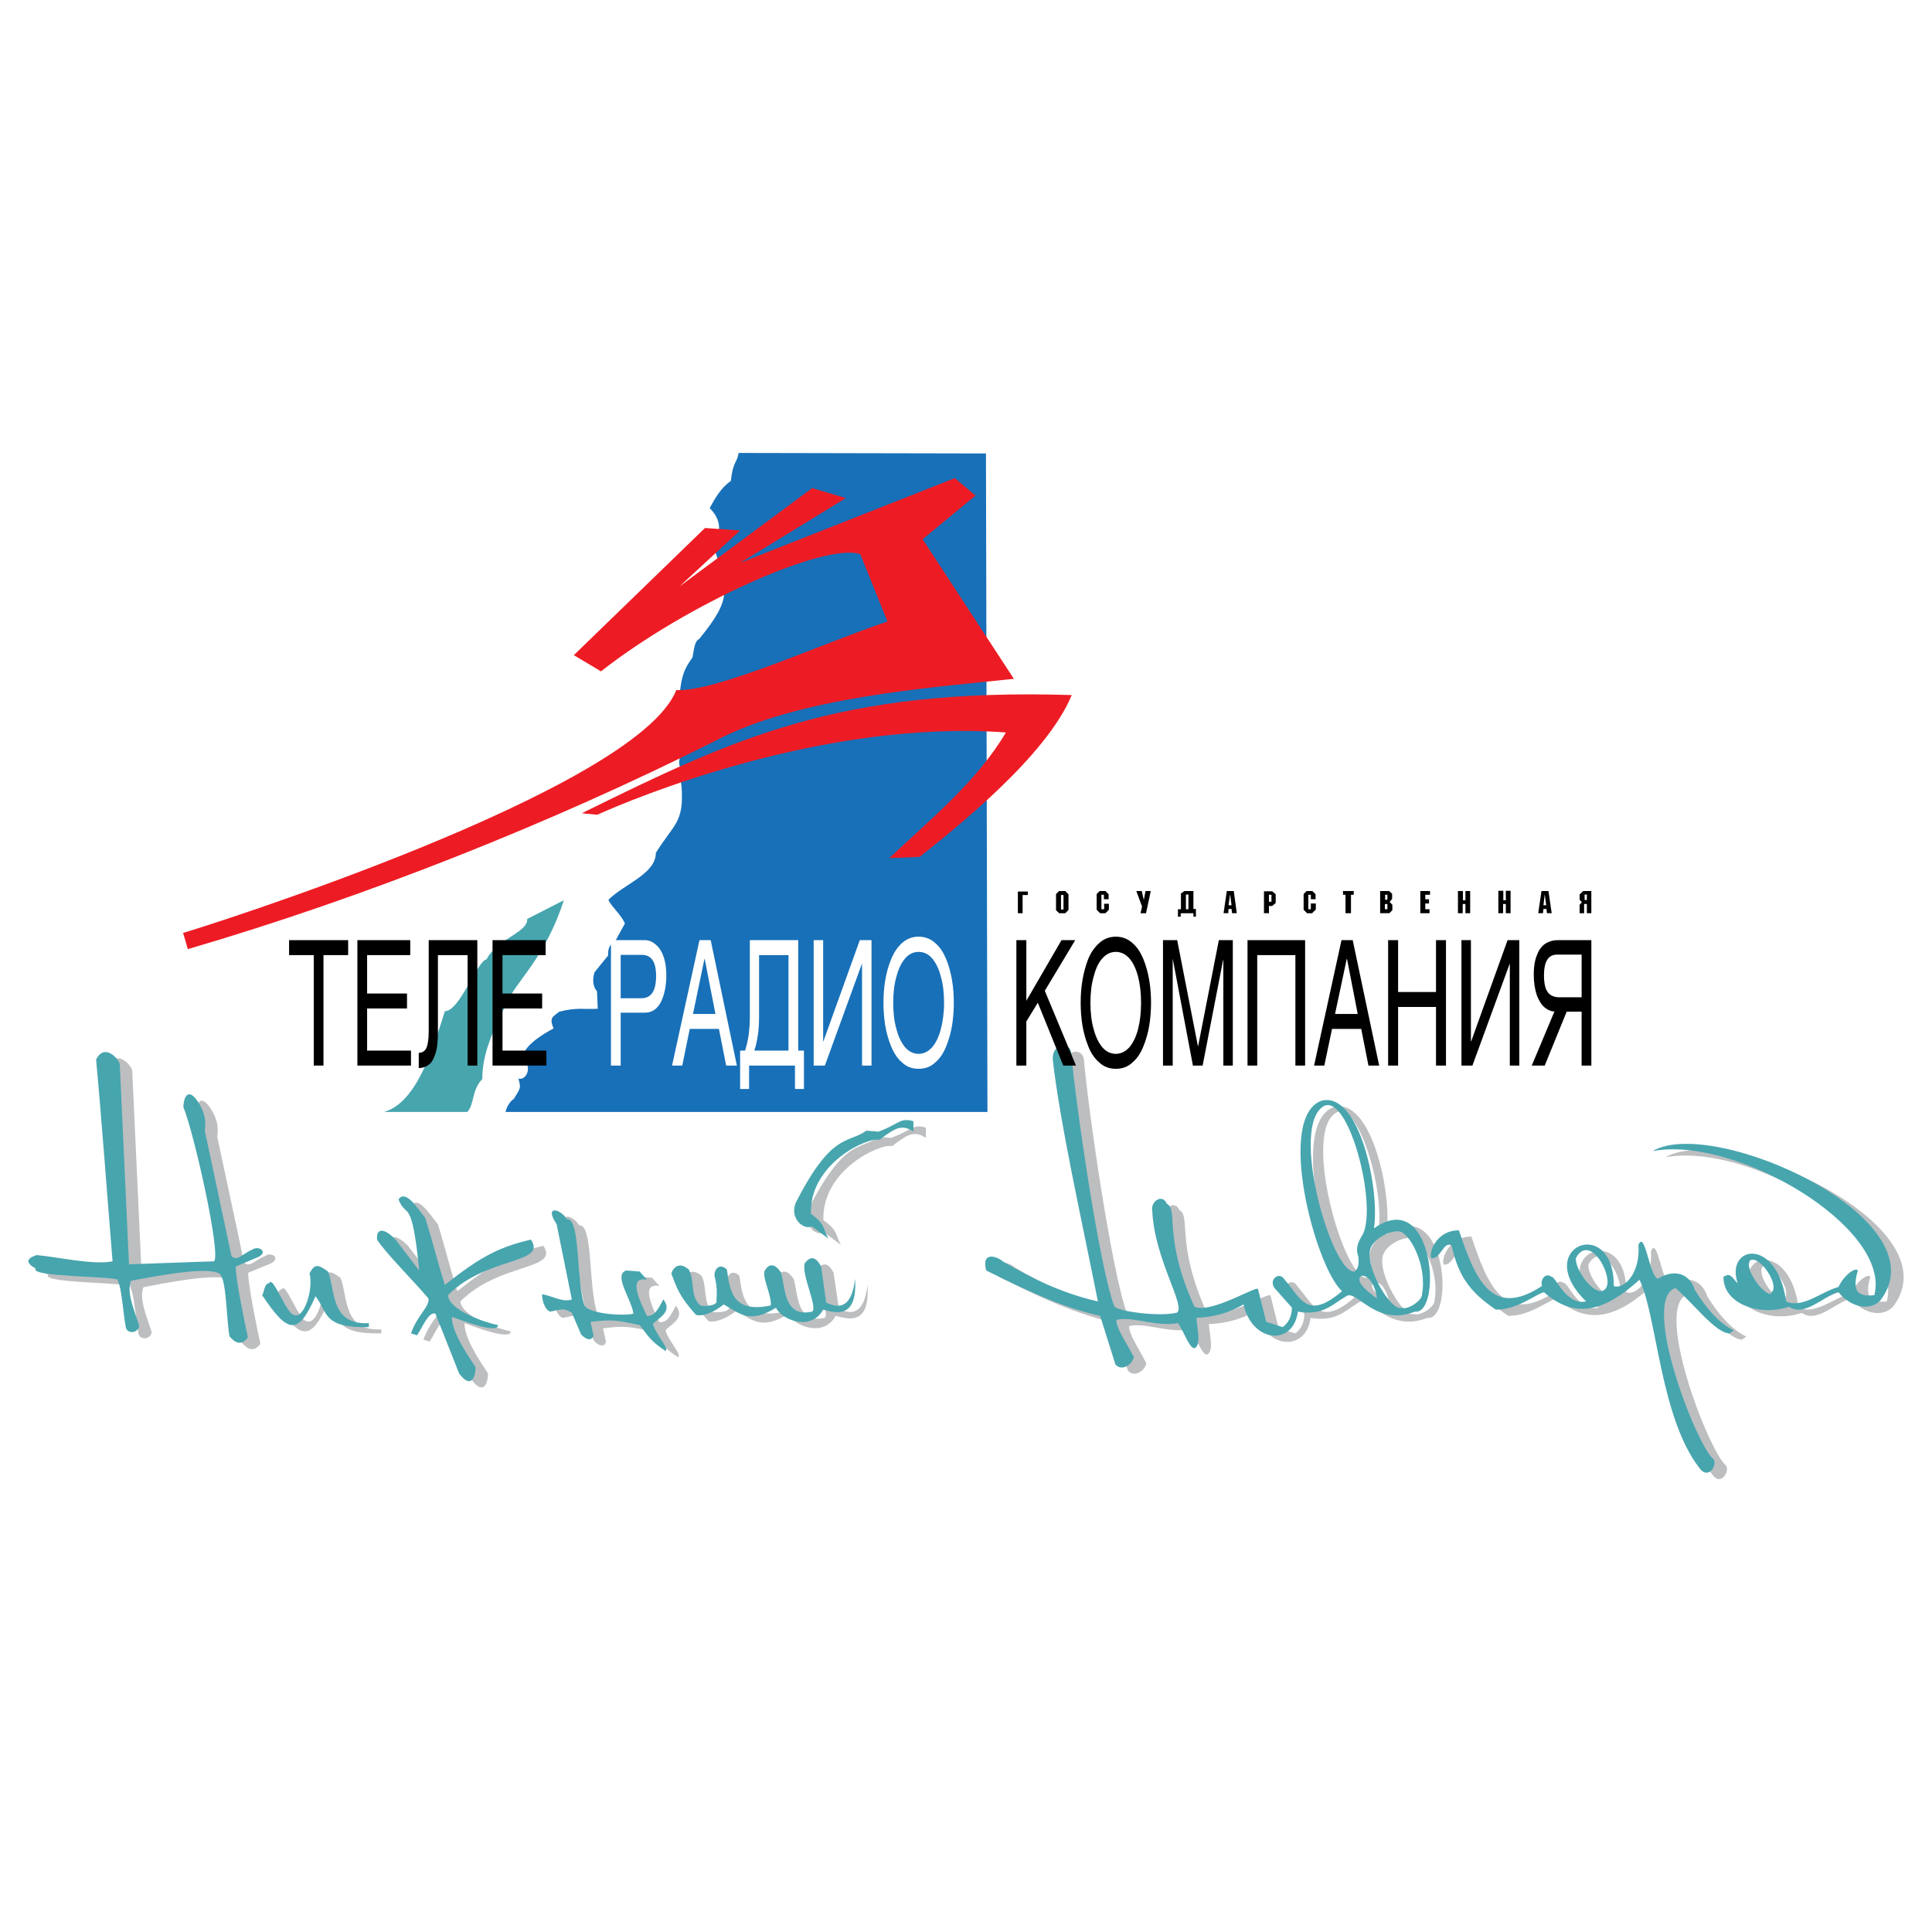 <?xml version="1.0" encoding="utf-8"?>
<!-- Generator: Adobe Illustrator 13.0.0, SVG Export Plug-In . SVG Version: 6.00 Build 14948)  -->
<!DOCTYPE svg PUBLIC "-//W3C//DTD SVG 1.0//EN" "http://www.w3.org/TR/2001/REC-SVG-20010904/DTD/svg10.dtd">
<svg version="1.0" id="Layer_1" xmlns="http://www.w3.org/2000/svg" xmlns:xlink="http://www.w3.org/1999/xlink" x="0px" y="0px"
	 width="192.756px" height="192.756px" viewBox="0 0 192.756 192.756" enable-background="new 0 0 192.756 192.756"
	 xml:space="preserve">
<g>
	<polygon fill-rule="evenodd" clip-rule="evenodd" fill="#FFFFFF" points="0,0 192.756,0 192.756,192.756 0,192.756 0,0 	"/>
	<path fill-rule="evenodd" clip-rule="evenodd" fill="#47A5AE" d="M38.318,110.939h8.309c0.722-0.797,0.423-2.189,1.493-3.285
		c-0.025-2.611,1.194-5.049,2.462-7.637c0.871-2.064,3.806-4.403,5.672-10.199l-3.657,1.866c0.099,1.343-2.985,1.965-4.055,4.03
		c-0.945,0.149-2.662,5.174-4.155,5.174C43.07,105.092,41.453,110.043,38.318,110.939L38.318,110.939z"/>
	<path fill-rule="evenodd" clip-rule="evenodd" fill="#1870B8" d="M98.37,45.241l0.148,65.699H50.433
		c0.149-0.598,0.498-1.096,0.821-1.295c0.796-1.219,0.672-1.145,0.473-2.039c0.547,0.174,1.119-0.547,0.896-1.318
		c-1.269-0.871,0.199-2.414,2.612-3.682c-0.522-1.17,0.05-1.195,0.547-1.668c1.866-0.473,2.587-0.199,3.855-0.297l-0.075-1.742
		c-0.373-0.424-0.497-1.07-0.249-1.891l1.368-1.691c-0.049-1.194,0.498-1.07,0.771-1.542l0.896-1.642
		c-0.373-0.871-1.468-1.816-1.642-2.363c1.567-1.567,4.727-2.587,4.727-4.677c1.816-2.936,2.836-2.985,2.562-6.667
		c-0.124-0.622-0.05-1.02,0.199-1.468c-0.597-0.423-0.498-1.244-0.174-1.866c-0.647-0.472-0.473-0.572-0.349-0.92
		c-1.119-1.318-1.02-3.831,0.075-4.303c0.224-2.687,0.622-3.234,1.343-4.279c0.149-0.696,0.174-1.617,0.672-1.841
		c3.383-4.154,2.811-4.9,1.443-9.229c0.821-1.567,0.721-2.687-0.398-3.831c0.547-0.995,1.119-2.015,2.114-2.711
		c0.199-1.94,0.597-1.741,0.771-2.786L98.37,45.241L98.37,45.241z"/>
	<path fill-rule="evenodd" clip-rule="evenodd" fill="#ED1C24" d="M92.051,53.798l5.274-4.354l-2.064-1.741l-21.418,8.458
		l10.547-6.468l-3.358-0.995l-13.259,9.826l6.07-5.597l-3.508-0.249L57.25,65.365l2.711,1.617
		c8.607-6.766,22.363-12.886,25.871-11.692l2.711,6.717c-6.716,2.264-17.09,7.04-21.07,6.841
		c-3.956,10.075-47.837,23.856-49.205,24.229l0.473,1.617c17.687-5.174,36.319-12.587,52.563-20.747
		c8.233-4.403,21.443-5.323,29.852-6.219L92.051,53.798L92.051,53.798z"/>
	<path fill-rule="evenodd" clip-rule="evenodd" fill="#ED1C24" d="M106.927,69.346c-2.513,6.12-11.716,13.383-15.174,16.145
		l-3.035,0.125c4.03-3.806,8.731-7.612,11.642-12.538c-18.383-1.343-37.414,6.692-40.771,8.209l-1.542-0.149
		C73.245,73.649,83.693,68.625,106.927,69.346L106.927,69.346z"/>
	<polygon fill-rule="evenodd" clip-rule="evenodd" points="101.554,88.948 102.549,88.948 102.549,89.296 102.026,89.296 
		102.026,91.112 101.554,91.112 101.554,88.948 	"/>
	<path fill-rule="evenodd" clip-rule="evenodd" d="M105.36,89.197l0.298-0.298h0.622l0.323,0.323v1.567l-0.323,0.324h-0.598
		l-0.322-0.298V89.197L105.36,89.197z M105.857,89.296h0.248v1.443h-0.248V89.296L105.857,89.296z"/>
	<polygon fill-rule="evenodd" clip-rule="evenodd" points="109.414,89.197 109.713,88.898 110.285,88.898 110.608,89.222 
		110.608,89.719 110.136,89.719 110.136,89.271 109.887,89.271 109.887,90.714 110.161,90.714 110.161,90.167 110.634,90.167 
		110.634,90.764 110.285,91.112 109.763,91.112 109.414,90.764 109.414,89.197 	"/>
	<polygon fill-rule="evenodd" clip-rule="evenodd" points="113.37,88.898 113.917,88.898 114.116,89.794 114.29,88.898 
		114.812,88.898 114.34,91.112 113.793,91.112 113.942,90.441 113.37,88.898 	"/>
	<path fill-rule="evenodd" clip-rule="evenodd" d="M117.822,90.714v-1.567l0.349-0.249h0.896v1.791h0.249v0.771h-0.249v-0.348
		h-1.269v0.348h-0.273v-0.746H117.822L117.822,90.714z M118.32,89.247h0.249v1.468h-0.249V89.247L118.32,89.247z"/>
	<path fill-rule="evenodd" clip-rule="evenodd" d="M122.399,88.898h0.697l0.298,2.214h-0.473l-0.049-0.423h-0.299l-0.025,0.423
		h-0.473L122.399,88.898L122.399,88.898z M122.724,89.222l0.149,1.095h-0.299L122.724,89.222L122.724,89.222z"/>
	<path fill-rule="evenodd" clip-rule="evenodd" d="M126.106,88.923h0.821l0.348,0.298v0.871l-0.348,0.298h-0.324v0.722h-0.497
		V88.923L126.106,88.923z M126.604,89.271h0.249v0.696h-0.249V89.271L126.604,89.271z"/>
	<polygon fill-rule="evenodd" clip-rule="evenodd" points="130.062,89.197 130.36,88.898 130.933,88.898 131.256,89.222 
		131.256,89.719 130.783,89.719 130.783,89.271 130.534,89.271 130.534,90.714 130.783,90.714 130.783,90.142 131.28,90.142 
		131.28,90.739 130.907,91.112 130.41,91.112 130.062,90.764 130.062,89.197 	"/>
	<polygon fill-rule="evenodd" clip-rule="evenodd" points="133.992,88.898 135.062,88.898 135.062,89.271 134.788,89.271 
		134.788,91.112 134.241,91.112 134.241,89.271 133.992,89.271 133.992,88.898 	"/>
	<path fill-rule="evenodd" clip-rule="evenodd" d="M137.698,88.898h0.896l0.298,0.273v0.522l-0.224,0.249v0.074l0.249,0.249v0.547
		l-0.299,0.298h-0.921V88.898L137.698,88.898z M138.172,90.192h0.248v0.522h-0.248V90.192L138.172,90.192z M138.196,89.271h0.224
		v0.498h-0.224V89.271L138.196,89.271z"/>
	<polygon fill-rule="evenodd" clip-rule="evenodd" points="141.704,88.898 142.674,88.898 142.674,89.271 142.201,89.271 
		142.201,89.719 142.574,89.719 142.574,90.142 142.201,90.142 142.201,90.714 142.624,90.714 142.624,91.112 141.704,91.112 
		141.704,88.898 	"/>
	<polygon fill-rule="evenodd" clip-rule="evenodd" points="145.46,88.898 145.958,88.898 145.958,89.819 146.206,89.819 
		146.206,88.898 146.679,88.898 146.679,91.112 146.206,91.112 146.206,90.192 145.933,90.192 145.933,91.112 145.46,91.112 
		145.46,88.898 	"/>
	<polygon fill-rule="evenodd" clip-rule="evenodd" points="149.49,88.874 149.987,88.874 149.987,89.819 150.236,89.819 
		150.236,88.874 150.709,88.874 150.709,91.112 150.236,91.112 150.236,90.192 149.963,90.192 149.963,91.112 149.49,91.112 
		149.49,88.874 	"/>
	<path fill-rule="evenodd" clip-rule="evenodd" d="M153.794,88.898h0.696l0.323,2.214h-0.473l-0.05-0.423h-0.299l-0.049,0.423
		h-0.474L153.794,88.898L153.794,88.898z M154.117,89.222l0.149,1.095h-0.274L154.117,89.222L154.117,89.222z"/>
	<path fill-rule="evenodd" clip-rule="evenodd" d="M157.948,88.898h0.82v2.214h-0.447v-0.92h-0.273v0.92H157.6v-0.846l0.224-0.249
		l-0.224-0.249v-0.522L157.948,88.898L157.948,88.898z M158.097,89.247h0.225v0.547h-0.225V89.247L158.097,89.247z"/>
	<path fill-rule="evenodd" clip-rule="evenodd" fill="#BCBEC0" d="M112.524,136.734l-1.518-4.824
		c-4.279-0.971-7.911-2.838-11.369-4.529c-0.497-1.99,1.12-1.393,1.643-0.92c2.96,1.742,5.945,3.186,9.527,4.006
		c-1.617-8.01-3.831-17.861-4.503-24.131c-0.124-1.641,1.717-1.84,1.841-0.621c0.398,4.826,2.762,21.17,4.279,25.273
		c0.547,0.498,4.478,1.02,6.244,0.623c0.92-0.672-2.239-5.324-2.438-10.176c-0.224-0.92,1.021-1.74,1.418-0.721
		c1.219,0.646-0.397,3.26,2.762,10.273c1.616,0.746,6.169-2.09,6.343-1.74l0.821,3.283l1.642,0.498
		c0.498-0.324,0.921-0.996,0.921-1.941l-1.742-1.965c-0.597-0.846,0.498-1.717,1.021-0.82c1.642,1.865,2.264,4.129,5.722,1.145
		c-2.688-2.463-6.617-17.365-2.04-19.006c3.781-0.971,5.846,8.855,5.224,12.736c6.045-4.254,6.841,8.656,4.08,8.309
		c-3.906,1.543-5.796-2.238-6.841-1.543c-1.394,0.846-2.289,1.967-4.802,1.543c-0.447,3.434-4.576,3.16-5.423-0.697
		c-1.517,0.871-3.109,1.244-4.727,1.318c0.05,0.922,0.498,2.562-0.099,2.986c-0.498,0.348-1.12-1.568-1.742-2.463
		c-2.238,0.398-4.602-0.721-6.119-0.324c0,0.871,0.921,2.141,1.717,3.707C114.216,136.811,113.121,137.48,112.524,136.734
		L112.524,136.734z M133.396,110.963c-3.607,1.816,0.721,16.816,2.984,16.518c0.474-0.322,0.448-0.869,0.398-1.418
		c-0.299-0.795-0.1-1.367,0.323-2.064C138.818,121.535,135.957,109.918,133.396,110.963L133.396,110.963z M138.022,125.117
		c-0.722,1.791,2.039,6.443,3.06,5.971c0.572,0.273,2.09-0.695,2.04-1.344c0.547-3.01-1.368-6.318-2.339-6.268
		C140.161,123.426,138.52,123.975,138.022,125.117L138.022,125.117z M137.102,127.904c-0.82,0.547,0.921,1.816,1.518,2.264
		C138.52,129.098,137.897,127.83,137.102,127.904L137.102,127.904z"/>
	<path fill-rule="evenodd" clip-rule="evenodd" fill="#BCBEC0" d="M12.472,126.461c-0.547-6.717-1.094-14.229-1.642-20.125
		c0.896-1.791,2.388,0.125,2.363,0.523l0.92,19.9l8.483-0.299c0.721-0.621-1.94-12.637-3.06-15.398
		c0.025-0.895,0.473-2.189,1.642-0.199c0.473,0.846,0.646,1.592,0.498,2.562c0.896,4.229,1.791,8.283,2.662,12.514
		c0.547,0.621,1.194-0.299,2.065-0.598c0.671-0.521,1.666,0.199,0.597,0.721l-2.239,0.922c0,1.318,0.92,5.746,1.219,7.088
		c-0.646,0.871-1.293,0.549-1.841-0.098c-0.348-2.09-0.273-5.723-1.02-6.27c-1.344-0.797-6.965,0.373-8.807,0.721
		c-0.473,1.195,0.374,3.01,0.821,4.504c-0.124,0.721-1.194,0.82-1.318,0.1c-0.273-1.543-0.447-4.006-0.821-4.604
		c0.721-0.521-8.906-0.322-8.184-1.242c-1.12-0.623-0.821-1.021,0.1-1.344C7.024,126.062,10.681,126.885,12.472,126.461
		L12.472,126.461z"/>
	<path fill-rule="evenodd" clip-rule="evenodd" fill="#BCBEC0" d="M27.423,129.844c0.224-0.396,0.174-1.119,0.697-1.219
		c0.348-0.795,1.716,3.135,2.462,3.186c0.995,0.473,1.99-2.639,1.542-4.105c0.498-0.994,0.821-0.971,1.841-0.225
		c0.747,1.717,0.174,5.373,4.08,5.15v0.398c-4.627,0.1-4.055-1.418-5.298-3.086C30.955,134.023,29.91,133.576,27.423,129.844
		L27.423,129.844z"/>
	<path fill-rule="evenodd" clip-rule="evenodd" fill="#BCBEC0" d="M41.03,120.293c0.696-1.121,2.04,1.143,2.662,1.865
		c0.771,2.463,1.145,4.203,1.94,6.666c3.682-2.936,5.622-3.83,8.582-4.527c1.642,2.463-4.403,1.643-8.284,5.547
		c0.149,1.518,3.657,2.713,5.025,2.986c0,0.92-3.482-0.398-4.602-0.822c-0.049,1.469,1.443,3.658,2.338,5.025
		c-0.025,1.244-0.572,2.064-1.642,0.623l-2.338-5.945c-0.722-0.225-1.244,1.219-1.841,2.139c-0.224-0.051-0.423-0.125-0.622-0.199
		c0.672-1.891,1.866-2.637,1.741-3.482c-1.542-1.816-4.403-4.652-5.125-5.871c-0.099-1.193,0.722-1.145,1.841,0l2.363,3.084
		C42.324,119.844,41.776,122.281,41.03,120.293L41.03,120.293z"/>
	<path fill-rule="evenodd" clip-rule="evenodd" fill="#BCBEC0" d="M58.319,130.268c-0.522-2.514-1.02-5-1.542-7.514
		c-1.293-1.914,0.374-1.566,1.02-0.496c1.369-0.1,0.896,5.846,1.741,8.631c0.522,0.871,4.204,1.045,4.901,0.822
		c-0.199-1.494-2.04-3.881-0.697-4.33l1.319,0.1l0.722,0.822c-1.841-0.324-0.821,1.891,0,3.607c0.746,0.074,1.094-0.572,1.642-1.643
		c1.02,1.268-0.622,1.916-1.02,2.463c0.199,0.92,1.741,2.562,1.219,2.662c-1.567-0.996-1.816-1.668-2.562-2.562
		c-2.04-0.398-2.562-0.623-4.901-0.299c0.1,0.447,0.199,0.871,0.298,1.318c-0.124,0.621-0.771,0.422-1.219-0.1l-0.92-2.139
		c-0.871-0.449-0.896-0.398-2.164-0.125c-0.572-0.148-0.846-1.145-0.821-1.742C56.329,129.92,57.423,130.615,58.319,130.268
		L58.319,130.268z"/>
	<path fill-rule="evenodd" clip-rule="evenodd" fill="#BCBEC0" d="M68.245,127.705c0.174-0.598,0.746-1.27,1.741-0.422
		c0.597,1.068,0.1,2.637,1.12,3.605c0.547,0.125,1.691-0.049,1.642-0.422c0.025-0.896,0.05-1.568-0.224-2.562
		c0-0.82,0.622-1.244,1.244-0.621c0.298,2.188,0.597,4.377,4.403,3.605c0.099-1.068-0.92-2.859-0.622-3.508
		c0.473-0.77,1.045-0.646,1.642,0.225c0.448,1.566,0.274,4.479,3.06,3.881c0.646-0.324-1.045-3.656-0.722-4.826
		c0.547-0.721,1.095-0.721,1.642,0.324l0.522,3.582c1.044,0.547,2.512,0.795,2.86-2.363c0.274,4.328-2.214,3.283-3.184,3.084
		c-1.244,2.264-4.253,0.92-4.701-0.199c-2.662,1.643-3.583,0.623-5.224-0.299c-0.871,0.697-2.065,1.219-2.761,1.021
		C69.016,129.943,68.792,129.123,68.245,127.705L68.245,127.705z"/>
	<path fill-rule="evenodd" clip-rule="evenodd" fill="#BCBEC0" d="M82.25,122.979c-0.97,0.424-2.438-1.045-1.418-2.686
		c3.507-6.768,5.075-5.549,6.841-6.867l1.219,0.1c2.09-0.746,2.115-1.418,3.483-1.02v1.02c-1.12-0.746-1.841-0.373-3.358,0.82
		c-1.169-0.297-7.04,2.363-6.866,7.389c1.492,1.07,1.169,1.418,1.741,2.463L82.25,122.979L82.25,122.979z"/>
	<path fill-rule="evenodd" clip-rule="evenodd" fill="#BCBEC0" d="M144.042,126.162c-0.273-0.547,0.522-2.811,2.762-2.785
		c1.642,4.926,3.283,8.83,8.283,5.547c-0.198-0.721,0.423-1.318,0.921-0.92c0.423-0.125,1.442,2.91,3.482,2.463
		c-5.547-5.398,2.811-8.758,2.762-1.543c0.82,0.373,2.661-0.994,2.462-4.104c0.647-1.543,1.095,3.184,1.94,3.383
		c1.493-0.945,3.109-0.672,3.682,1.145c1.095,1.74,2.389,3.283,3.881,4.004l-0.398,0.299c-1.393,0.025-3.606-3.01-5.423-4.527
		c-3.507,1.219,2.09,15.646,3.781,17.064c0.473,0.498-0.473,2.264-1.418,0.822c-3.905-5.1-4.204-15.125-5.945-18.707
		c-3.383,3.059-6.343,4.055-9.502,1.244c-0.871,0.197-2.638,1.74-4.826,1.74c-2.587-1.74-3.757-3.383-4.403-6.367
		C145.311,124.297,144.938,126.361,144.042,126.162L144.042,126.162z M158.471,126.162c-0.1,1.369,2.363,4.379,3.06,2.861
		C162.127,127.754,159.838,123.625,158.471,126.162L158.471,126.162z"/>
	<path fill-rule="evenodd" clip-rule="evenodd" fill="#BCBEC0" d="M166.157,115.467c5.92-3.559,28.931,6.74,22.712,14.9
		c-0.995,1.068-2.911,0.795-4.204-0.82c-1.643,0.471-3.384,2.486-4.9,1.441c-3.011,1.02-6.617-0.322-6.567-2.984
		c0.621-0.348,0.721-0.174,1.442,0.721c-1.368-3.83,3.931-4.801,4.801,1.742c1.643,0.746,3.483-0.945,5.225-1.443
		c0.547-1.145,1.691-2.016,1.94-1.643c-0.771,2.562,0.572,2.562,1.642,2.463C189.988,123.104,174.44,113.898,166.157,115.467
		L166.157,115.467z M175.858,126.361c-0.721,1.07,1.94,4.08,2.164,3.186C178.844,128.898,176.879,125.889,175.858,126.361
		L175.858,126.361z"/>
	<path fill-rule="evenodd" clip-rule="evenodd" fill="#47A5AE" d="M111.28,136.113l-1.518-4.826
		c-4.278-0.971-7.936-2.861-11.368-4.527c-0.522-1.99,1.119-1.393,1.642-0.92c2.961,1.74,5.921,3.184,9.503,4.004
		c-1.592-8.01-3.807-17.885-4.503-24.129c-0.1-1.643,1.741-1.865,1.841-0.623c0.423,4.826,2.762,21.146,4.304,25.275
		c0.548,0.498,4.478,1.02,6.244,0.598c0.92-0.648-2.239-5.299-2.463-10.15c-0.199-0.945,1.02-1.766,1.443-0.721
		c1.219,0.646-0.424,3.232,2.761,10.273c1.592,0.746,6.169-2.09,6.344-1.766l0.82,3.283l1.642,0.521
		c0.498-0.348,0.921-0.994,0.921-1.939l-1.741-1.965c-0.597-0.846,0.497-1.717,1.02-0.822c1.642,1.867,2.239,4.105,5.722,1.145
		c-2.687-2.463-6.617-17.363-2.04-19.006c3.781-0.969,5.821,8.857,5.225,12.738c6.02-4.254,6.841,8.656,4.079,8.309
		c-3.93,1.541-5.796-2.264-6.841-1.543c-1.418,0.82-2.288,1.965-4.826,1.543c-0.447,3.432-4.552,3.158-5.423-0.723
		c-1.492,0.896-3.085,1.27-4.701,1.344c0.05,0.92,0.473,2.562-0.1,2.984c-0.522,0.324-1.119-1.592-1.741-2.463
		c-2.239,0.398-4.603-0.721-6.145-0.322c0,0.871,0.92,2.139,1.741,3.707C112.947,136.188,111.877,136.859,111.28,136.113
		L111.28,136.113z M132.151,110.316c-3.606,1.842,0.722,16.816,2.985,16.543c0.473-0.348,0.423-0.896,0.397-1.443
		c-0.298-0.771-0.1-1.367,0.299-2.039C137.574,120.914,134.714,109.297,132.151,110.316L132.151,110.316z M136.753,124.496
		c-0.696,1.791,2.065,6.443,3.085,5.971c0.572,0.273,2.064-0.697,2.04-1.344c0.547-3.01-1.368-6.344-2.363-6.27
		C138.918,122.779,137.275,123.326,136.753,124.496L136.753,124.496z M135.833,127.283c-0.821,0.547,0.92,1.814,1.542,2.264
		C137.275,128.477,136.653,127.207,135.833,127.283L135.833,127.283z"/>
	<path fill-rule="evenodd" clip-rule="evenodd" fill="#47A5AE" d="M11.229,125.84c-0.547-6.717-1.095-14.254-1.642-20.125
		c0.896-1.791,2.388,0.125,2.363,0.498l0.92,19.926l8.482-0.299c0.722-0.623-1.94-12.637-3.06-15.398
		c0.025-0.896,0.473-2.215,1.642-0.225c0.473,0.871,0.647,1.617,0.498,2.588c0.896,4.229,1.767,8.283,2.662,12.512
		c0.547,0.623,1.194-0.299,2.04-0.621c0.696-0.498,1.667,0.225,0.622,0.721l-2.239,0.945c0,1.318,0.92,5.746,1.219,7.064
		c-0.647,0.896-1.294,0.549-1.841-0.098c-0.349-2.09-0.274-5.723-1.02-6.27c-1.343-0.771-6.965,0.398-8.806,0.721
		c-0.473,1.219,0.373,3.01,0.821,4.527c-0.149,0.723-1.194,0.822-1.344,0.1c-0.273-1.541-0.423-4.004-0.796-4.627
		c0.697-0.496-8.906-0.299-8.185-1.219c-1.144-0.621-0.821-1.045,0.1-1.344C5.781,125.416,9.413,126.238,11.229,125.84
		L11.229,125.84z"/>
	<path fill-rule="evenodd" clip-rule="evenodd" fill="#47A5AE" d="M26.154,129.223c0.249-0.398,0.174-1.119,0.721-1.219
		c0.349-0.797,1.716,3.135,2.463,3.184c0.995,0.473,1.965-2.637,1.542-4.129c0.497-0.971,0.821-0.945,1.841-0.199
		c0.746,1.717,0.174,5.373,4.08,5.148v0.398c-4.627,0.1-4.055-1.441-5.324-3.084C29.711,133.402,28.667,132.953,26.154,129.223
		L26.154,129.223z"/>
	<path fill-rule="evenodd" clip-rule="evenodd" fill="#47A5AE" d="M39.761,119.67c0.722-1.119,2.065,1.145,2.662,1.842
		c0.796,2.486,1.169,4.229,1.965,6.691c3.682-2.961,5.622-3.832,8.583-4.527c1.642,2.463-4.403,1.641-8.284,5.547
		c0.125,1.518,3.657,2.711,5,2.984c0,0.922-3.458-0.422-4.602-0.82c-0.025,1.467,1.468,3.656,2.363,5.025
		c-0.025,1.244-0.572,2.064-1.642,0.621l-2.363-5.971c-0.696-0.197-1.219,1.244-1.841,2.166c-0.199-0.076-0.398-0.125-0.597-0.199
		c0.671-1.891,1.866-2.637,1.741-3.482c-1.542-1.816-4.403-4.678-5.125-5.871c-0.1-1.195,0.721-1.17,1.841,0l2.363,3.084
		C41.08,119.223,40.533,121.66,39.761,119.67L39.761,119.67z"/>
	<path fill-rule="evenodd" clip-rule="evenodd" fill="#47A5AE" d="M57.05,129.646c-0.498-2.514-1.02-5.002-1.517-7.514
		c-1.294-1.916,0.373-1.566,1.02-0.498c1.368-0.123,0.896,5.846,1.742,8.607c0.498,0.896,4.179,1.07,4.9,0.82
		c-0.199-1.467-2.04-3.855-0.721-4.303l1.343,0.1l0.721,0.82c-1.841-0.348-0.821,1.891,0,3.607c0.746,0.051,1.095-0.598,1.642-1.641
		c1.02,1.268-0.622,1.914-1.045,2.461c0.224,0.922,1.741,2.562,1.244,2.662c-1.567-0.994-1.816-1.666-2.562-2.562
		c-2.04-0.422-2.562-0.621-4.901-0.322c0.1,0.447,0.199,0.895,0.299,1.344c-0.149,0.621-0.796,0.422-1.244-0.1l-0.92-2.164
		c-0.846-0.449-0.871-0.375-2.139-0.1c-0.572-0.176-0.846-1.17-0.821-1.742C55.085,129.297,56.18,129.969,57.05,129.646
		L57.05,129.646z"/>
	<path fill-rule="evenodd" clip-rule="evenodd" fill="#47A5AE" d="M66.976,127.059c0.174-0.572,0.771-1.244,1.741-0.398
		c0.622,1.07,0.1,2.637,1.145,3.582c0.547,0.15,1.691-0.025,1.617-0.398c0.05-0.895,0.075-1.566-0.199-2.561
		c0-0.822,0.622-1.244,1.244-0.623c0.298,2.189,0.597,4.379,4.378,3.582c0.1-1.045-0.92-2.836-0.597-3.482
		c0.472-0.797,1.044-0.646,1.617,0.199c0.448,1.592,0.274,4.502,3.084,3.906c0.647-0.35-1.069-3.658-0.721-4.826
		c0.547-0.723,1.094-0.723,1.642,0.322l0.498,3.582c1.07,0.547,2.538,0.797,2.886-2.363c0.273,4.305-2.239,3.285-3.184,3.086
		c-1.269,2.264-4.254,0.92-4.702-0.199c-2.662,1.641-3.582,0.596-5.224-0.324c-0.871,0.723-2.064,1.244-2.761,1.045
		C67.772,129.322,67.523,128.502,66.976,127.059L66.976,127.059z"/>
	<path fill-rule="evenodd" clip-rule="evenodd" fill="#47A5AE" d="M81.006,122.357c-0.97,0.422-2.438-1.045-1.443-2.688
		c3.508-6.766,5.1-5.547,6.866-6.865l1.219,0.1c2.09-0.771,2.115-1.418,3.482-1.045v1.045c-1.119-0.771-1.841-0.373-3.383,0.82
		c-1.144-0.324-7.015,2.363-6.841,7.389c1.493,1.068,1.144,1.393,1.741,2.463L81.006,122.357L81.006,122.357z"/>
	<path fill-rule="evenodd" clip-rule="evenodd" fill="#47A5AE" d="M142.799,125.516c-0.274-0.521,0.497-2.785,2.761-2.762
		c1.642,4.926,3.284,8.832,8.284,5.549c-0.199-0.723,0.423-1.344,0.92-0.922c0.423-0.148,1.443,2.912,3.482,2.463
		c-5.547-5.422,2.786-8.756,2.762-1.541c0.82,0.373,2.661-0.996,2.463-4.105c0.646-1.541,1.094,3.184,1.94,3.383
		c1.492-0.945,3.109-0.672,3.682,1.119c1.094,1.768,2.388,3.309,3.88,4.031l-0.397,0.299c-1.394,0.023-3.632-3.012-5.423-4.527
		c-3.508,1.193,2.064,15.646,3.781,17.064c0.473,0.498-0.473,2.238-1.443,0.82c-3.881-5.1-4.179-15.148-5.92-18.707
		c-3.384,3.061-6.344,4.055-9.528,1.244c-0.846,0.199-2.611,1.742-4.801,1.742c-2.587-1.742-3.757-3.383-4.403-6.369
		C144.067,123.676,143.694,125.74,142.799,125.516L142.799,125.516z M157.227,125.516c-0.1,1.393,2.338,4.404,3.06,2.887
		C160.883,127.133,158.595,123.004,157.227,125.516L157.227,125.516z"/>
	<path fill-rule="evenodd" clip-rule="evenodd" fill="#47A5AE" d="M164.889,114.844c5.945-3.557,28.955,6.742,22.712,14.9
		c-0.971,1.045-2.886,0.771-4.18-0.82c-1.642,0.473-3.383,2.488-4.926,1.443c-2.984,1.02-6.616-0.324-6.542-2.986
		c0.622-0.348,0.722-0.174,1.442,0.723c-1.368-3.832,3.906-4.801,4.802,1.74c1.642,0.746,3.482-0.969,5.224-1.441
		c0.548-1.17,1.691-2.016,1.94-1.643c-0.796,2.562,0.572,2.562,1.642,2.463C188.744,122.48,173.172,113.277,164.889,114.844
		L164.889,114.844z M174.615,125.74c-0.722,1.045,1.939,4.08,2.139,3.184C177.575,128.277,175.635,125.242,174.615,125.74
		L174.615,125.74z"/>
	<polygon fill-rule="evenodd" clip-rule="evenodd" points="34.736,95.292 32.273,95.292 32.273,106.312 31.304,106.312 
		31.304,95.292 28.841,95.292 28.841,93.799 34.736,93.799 34.736,95.292 	"/>
	<polygon fill-rule="evenodd" clip-rule="evenodd" points="41.005,106.312 35.657,106.312 35.657,93.799 40.931,93.799 
		40.931,95.292 36.627,95.292 36.627,99.123 40.607,99.123 40.607,100.615 36.627,100.615 36.627,104.818 41.005,104.818 
		41.005,106.312 	"/>
	<path fill-rule="evenodd" clip-rule="evenodd" d="M47.623,106.312h-0.971V95.292h-2.96v7.636c0,0.971-0.075,1.717-0.273,2.264
		c-0.174,0.523-0.398,0.896-0.697,1.07c-0.273,0.199-0.597,0.299-0.945,0.299v-1.518c0.373,0,0.646-0.199,0.796-0.547
		c0.125-0.373,0.199-0.896,0.199-1.568v-9.129h4.851V106.312L47.623,106.312z"/>
	<polygon fill-rule="evenodd" clip-rule="evenodd" points="54.513,106.312 49.14,106.312 49.14,93.799 54.438,93.799 54.438,95.292 
		50.135,95.292 50.135,99.123 54.09,99.123 54.09,100.615 50.135,100.615 50.135,104.818 54.513,104.818 54.513,106.312 	"/>
	<polygon fill-rule="evenodd" clip-rule="evenodd" points="107.35,106.312 106.081,106.312 103.544,100.043 102.399,101.908 
		102.399,106.312 101.404,106.312 101.404,93.799 102.399,93.799 102.399,99.844 105.907,93.799 107.275,93.799 104.24,98.85 
		107.35,106.312 	"/>
	<path fill-rule="evenodd" clip-rule="evenodd" d="M114.838,100.043c0,0.746-0.05,1.492-0.175,2.264
		c-0.124,0.746-0.323,1.443-0.597,2.115c-0.273,0.67-0.622,1.193-1.095,1.592c-0.447,0.422-0.995,0.621-1.642,0.621
		s-1.194-0.199-1.642-0.621c-0.473-0.398-0.846-0.945-1.095-1.592c-0.273-0.672-0.473-1.369-0.597-2.115
		c-0.125-0.771-0.175-1.518-0.175-2.264s0.05-1.492,0.175-2.238c0.124-0.747,0.323-1.468,0.571-2.115
		c0.274-0.671,0.647-1.194,1.12-1.617c0.447-0.398,0.995-0.622,1.642-0.622s1.194,0.224,1.642,0.622
		c0.473,0.398,0.821,0.946,1.095,1.592c0.273,0.672,0.473,1.393,0.597,2.14C114.788,98.551,114.838,99.297,114.838,100.043
		L114.838,100.043L114.838,100.043z M113.843,100.043c0-0.971-0.1-1.842-0.299-2.611c-0.199-0.772-0.497-1.394-0.871-1.817
		c-0.373-0.423-0.845-0.646-1.343-0.646c-0.522,0-0.97,0.224-1.344,0.646c-0.397,0.423-0.671,1.045-0.87,1.817
		c-0.224,0.77-0.323,1.641-0.323,2.611c0,0.994,0.1,1.865,0.323,2.637c0.199,0.771,0.497,1.367,0.87,1.816
		c0.374,0.422,0.821,0.646,1.344,0.646c0.498,0,0.945-0.225,1.343-0.646c0.374-0.449,0.672-1.045,0.871-1.816
		S113.843,101.037,113.843,100.043L113.843,100.043z"/>
	<polygon fill-rule="evenodd" clip-rule="evenodd" points="122.052,106.312 122.052,95.789 122.026,95.789 119.987,106.312 
		119.017,106.312 117.002,95.64 117.002,106.312 116.031,106.312 116.031,93.799 117.449,93.799 119.515,104.371 119.539,104.371 
		121.604,93.799 122.997,93.799 122.997,106.312 122.052,106.312 	"/>
	<polygon fill-rule="evenodd" clip-rule="evenodd" points="130.211,106.312 129.241,106.312 129.241,95.292 125.435,95.292 
		125.435,106.312 124.465,106.312 124.465,93.799 130.211,93.799 130.211,106.312 	"/>
	<path fill-rule="evenodd" clip-rule="evenodd" d="M137.6,106.312h-1.07l-0.721-3.658h-2.911l-0.771,3.658h-1.021l2.736-12.514
		h1.119L137.6,106.312L137.6,106.312z M135.46,101.162l-1.069-5.498h-0.025l-1.169,5.498H135.46L135.46,101.162z"/>
	<polygon fill-rule="evenodd" clip-rule="evenodd" points="144.266,106.312 143.271,106.312 143.271,100.465 139.49,100.465 
		139.49,106.312 138.494,106.312 138.494,93.799 139.49,93.799 139.49,98.973 143.271,98.973 143.271,93.799 144.266,93.799 
		144.266,106.312 	"/>
	<polygon fill-rule="evenodd" clip-rule="evenodd" points="151.58,106.312 150.634,106.312 150.634,96.187 150.609,96.187 
		146.903,106.312 145.809,106.312 145.809,93.799 146.754,93.799 146.754,103.898 146.778,103.898 150.41,93.799 151.58,93.799 
		151.58,106.312 	"/>
	<path fill-rule="evenodd" clip-rule="evenodd" d="M158.769,106.312h-0.97v-5.375h-1.493l-2.188,5.375h-1.294l2.264-5.398
		c-0.323,0-0.622-0.125-0.945-0.373c-0.323-0.25-0.572-0.646-0.796-1.195c-0.199-0.572-0.323-1.268-0.323-2.113
		c0-0.846,0.124-1.518,0.348-2.016c0.199-0.522,0.498-0.871,0.847-1.094c0.373-0.224,0.771-0.324,1.194-0.324h3.357V106.312
		L158.769,106.312z M157.799,99.496v-4.254h-2.463c-0.871,0-1.294,0.696-1.294,2.09c0,0.572,0.075,1.02,0.199,1.342
		c0.149,0.324,0.323,0.523,0.548,0.648c0.198,0.098,0.447,0.174,0.721,0.174H157.799L157.799,99.496z"/>
	<path fill-rule="evenodd" clip-rule="evenodd" fill="#FFFFFF" d="M66.479,97.332c0,0.994-0.174,1.865-0.522,2.611
		c-0.373,0.721-0.896,1.094-1.642,1.094h-2.389v5.275h-0.97V93.799h3.358c0.448,0,0.821,0.174,1.144,0.473
		c0.348,0.299,0.597,0.721,0.771,1.244C66.404,96.062,66.479,96.66,66.479,97.332L66.479,97.332z M65.458,97.355
		c0-1.392-0.473-2.089-1.418-2.089h-2.115v4.329h2.065C64.986,99.596,65.458,98.85,65.458,97.355L65.458,97.355z"/>
	<path fill-rule="evenodd" clip-rule="evenodd" fill="#FFFFFF" d="M73.518,106.312h-1.069l-0.721-3.658h-2.911l-0.747,3.658h-1.02
		l2.737-12.514h1.119L73.518,106.312L73.518,106.312z M71.379,101.162l-1.07-5.498h-0.024l-1.145,5.498H71.379L71.379,101.162z"/>
	<path fill-rule="evenodd" clip-rule="evenodd" fill="#FFFFFF" d="M80.21,108.65h-0.896v-2.338h-4.577v2.338h-0.896v-3.832h0.498
		c0.149-0.496,0.273-0.994,0.348-1.518c0.075-0.547,0.125-1.168,0.125-1.865v-7.637h4.826v11.02h0.572V108.65L80.21,108.65z
		 M78.668,104.818v-9.527h-2.936v6.144c0,1.27-0.149,2.414-0.473,3.383H78.668L78.668,104.818z"/>
	<polygon fill-rule="evenodd" clip-rule="evenodd" fill="#FFFFFF" points="86.951,106.312 86.006,106.312 86.006,96.187 
		85.981,96.187 82.299,106.312 81.18,106.312 81.18,93.799 82.125,93.799 82.125,103.898 82.15,103.898 85.782,93.799 
		86.951,93.799 86.951,106.312 	"/>
	<path fill-rule="evenodd" clip-rule="evenodd" fill="#FFFFFF" d="M95.161,100.043c0,0.746-0.05,1.492-0.174,2.264
		c-0.124,0.746-0.323,1.443-0.597,2.115c-0.274,0.67-0.622,1.193-1.095,1.592c-0.448,0.422-0.995,0.621-1.642,0.621
		c-0.646,0-1.194-0.199-1.642-0.621c-0.473-0.398-0.821-0.945-1.095-1.592c-0.273-0.672-0.472-1.369-0.597-2.115
		c-0.125-0.771-0.174-1.518-0.174-2.264s0.05-1.492,0.174-2.238c0.125-0.747,0.323-1.468,0.597-2.115
		c0.274-0.671,0.622-1.194,1.095-1.617c0.448-0.398,0.995-0.622,1.642-0.622c0.647,0,1.194,0.224,1.642,0.622
		c0.473,0.398,0.821,0.946,1.095,1.592c0.273,0.672,0.473,1.393,0.597,2.14C95.111,98.551,95.161,99.297,95.161,100.043
		L95.161,100.043L95.161,100.043z M94.19,100.043c0-0.971-0.1-1.842-0.323-2.611c-0.199-0.772-0.498-1.394-0.871-1.817
		c-0.373-0.423-0.821-0.646-1.343-0.646s-0.97,0.224-1.343,0.646c-0.373,0.423-0.671,1.045-0.871,1.817
		c-0.224,0.77-0.323,1.641-0.323,2.611c0,0.994,0.1,1.865,0.323,2.637c0.199,0.771,0.498,1.367,0.871,1.816
		c0.374,0.422,0.821,0.646,1.343,0.646c0.498,0,0.945-0.225,1.343-0.646c0.374-0.449,0.672-1.045,0.871-1.816
		C94.066,101.908,94.19,101.037,94.19,100.043L94.19,100.043z"/>
</g>
</svg>
